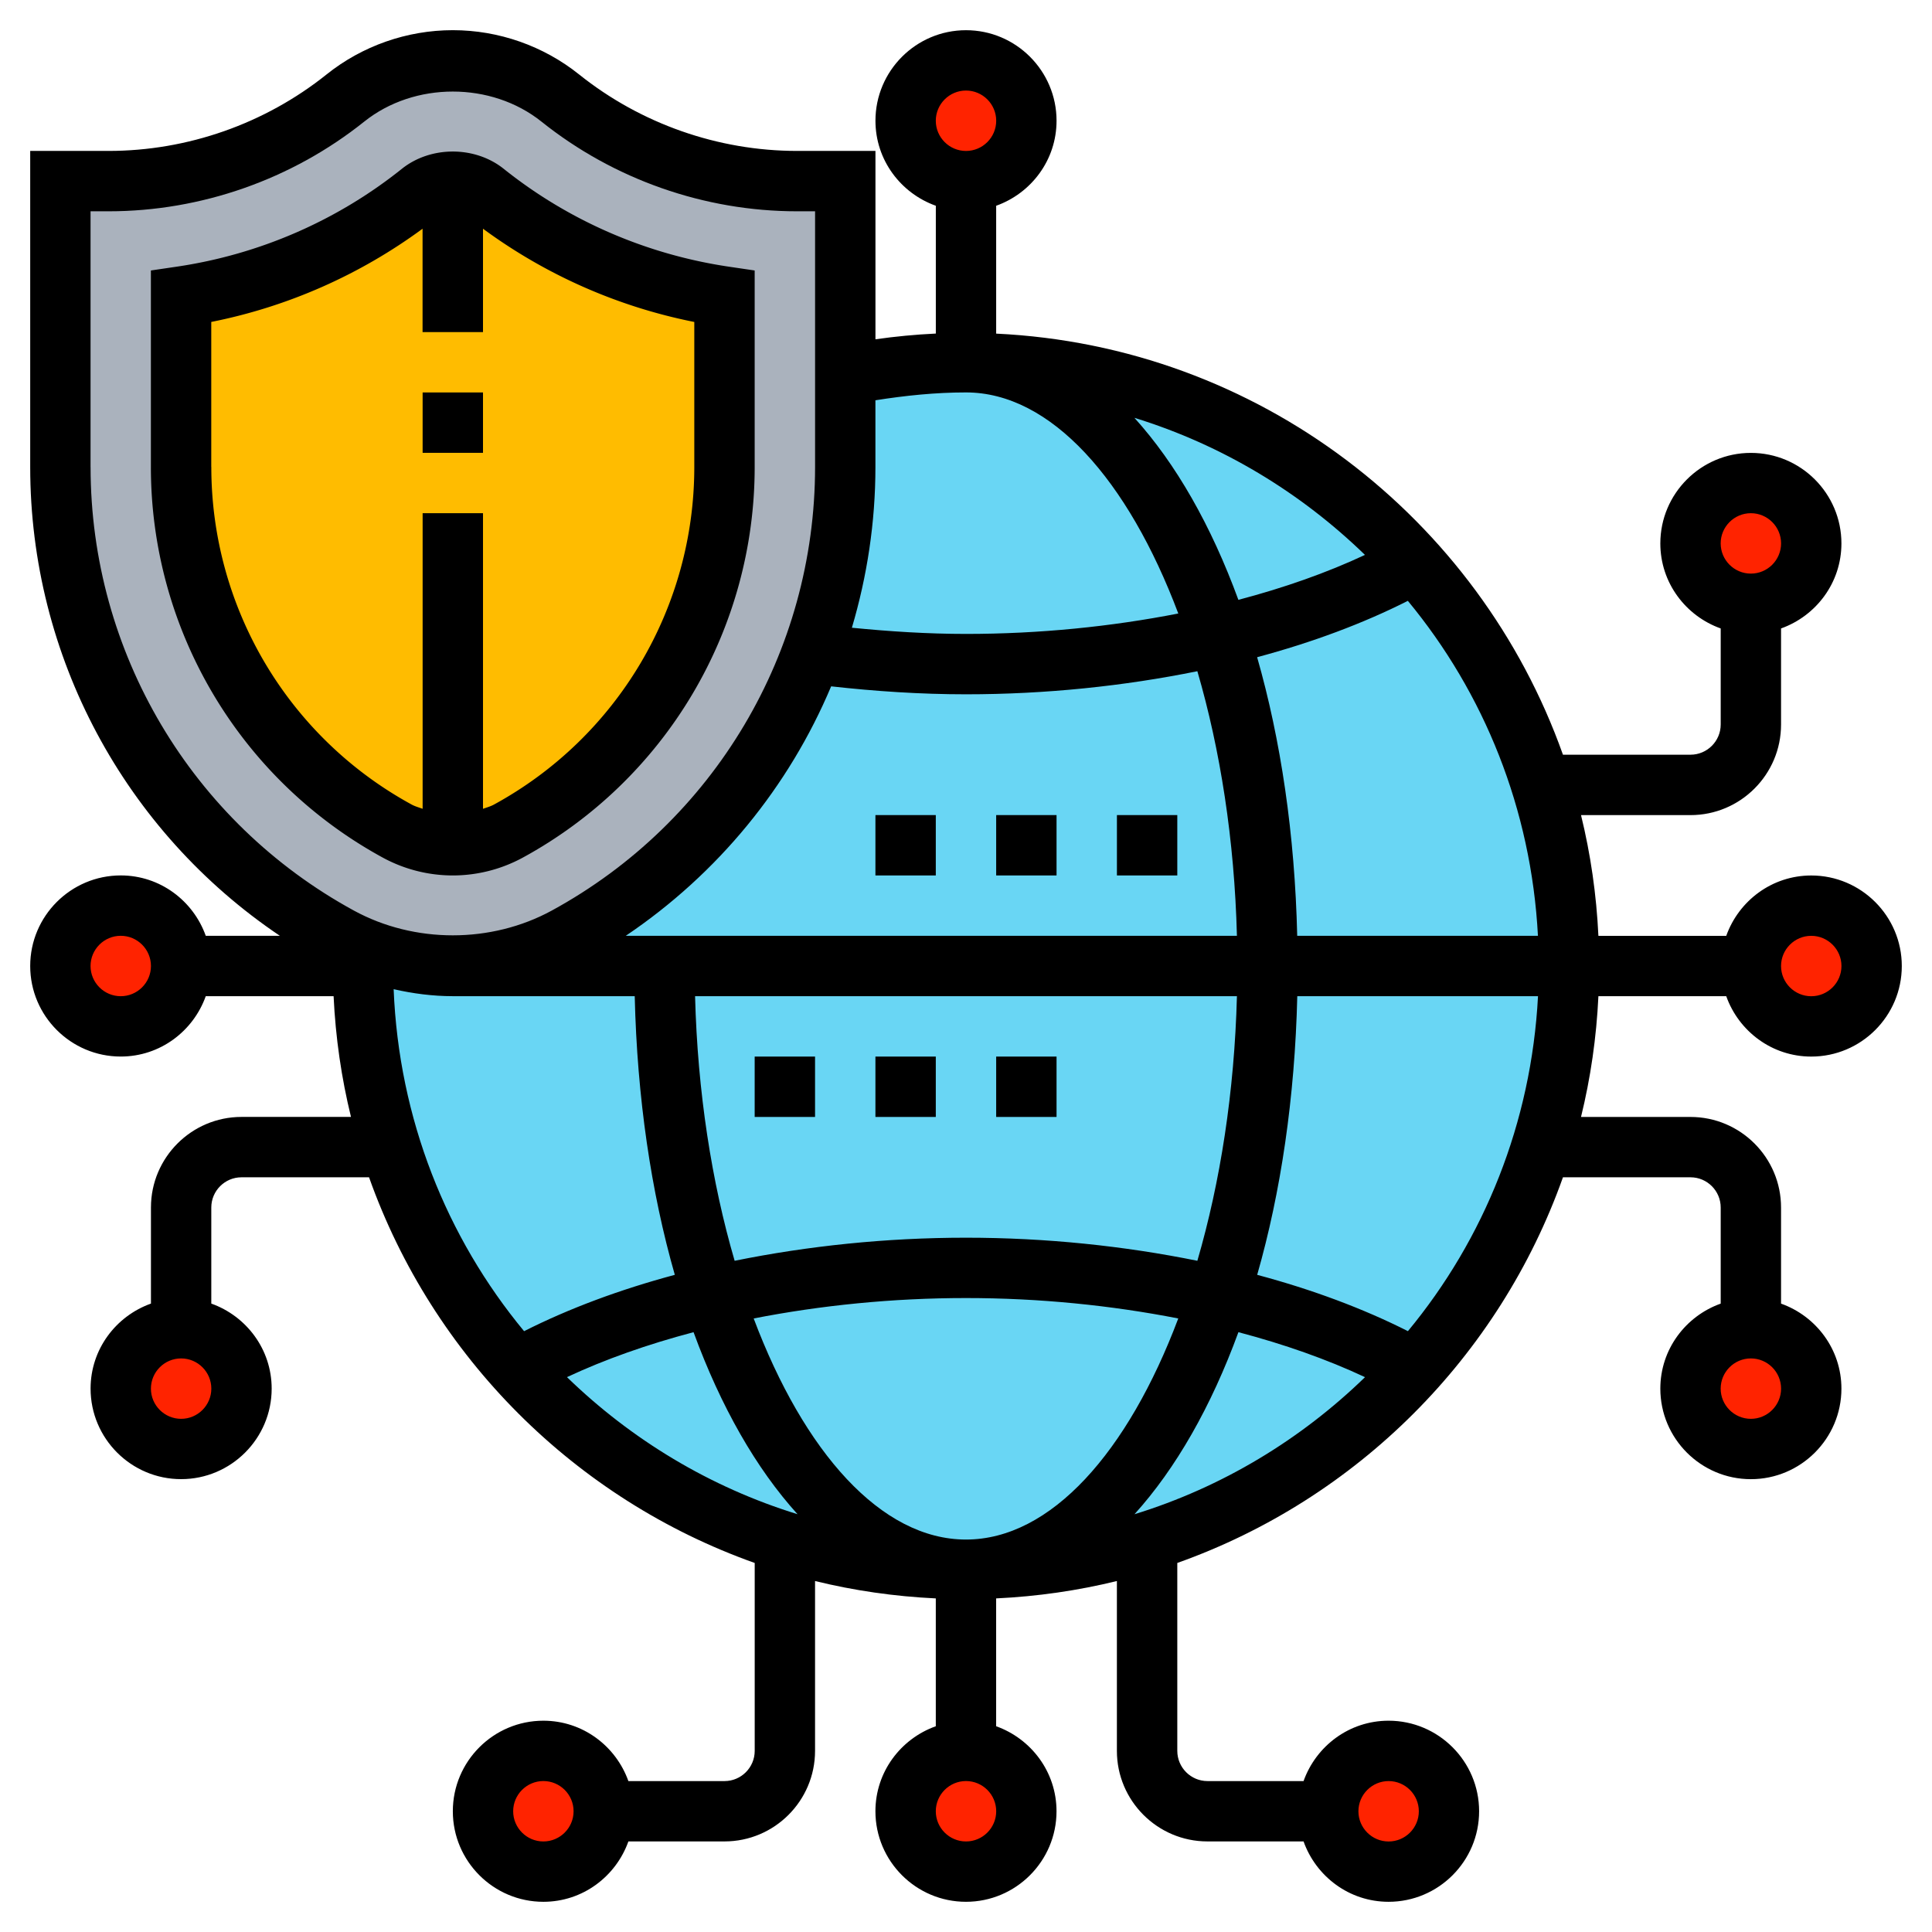 <svg xmlns="http://www.w3.org/2000/svg" width="60" height="60" fill="none" viewBox="0 0 60 60"><g clip-path="url(#a)"><path fill="#69d6f4" d="M30 11.25c-1.284 0-2.538.13-3.75.377v2.876c0 2.025-.366 3.984-1.05 5.812-.347.928-.778 1.828-1.284 2.672-1.491 2.531-3.666 4.65-6.328 6.112-1.087.591-2.297.9-3.525.9a7.44 7.44 0 0 1-2.784-.544v-.009c-.006.186-.028.366-.028.553 0 10.356 8.394 18.75 18.75 18.75S48.75 40.356 48.75 30 40.356 11.25 30 11.25"/><path fill="#aab2bd" d="M26.25 11.625v2.878c0 2.025-.366 3.984-1.05 5.812-.347.928-.778 1.828-1.284 2.672-1.491 2.531-3.666 4.65-6.328 6.112-1.087.591-2.297.9-3.525.9a7.44 7.44 0 0 1-2.784-.544v-.009l-.741-.347C5.203 26.184 1.875 20.587 1.875 14.503V5.625h1.5c1.331 0 2.653-.225 3.891-.666C8.512 4.528 9.675 3.881 10.725 3.047c.947-.759 2.128-1.172 3.337-1.172s2.391.412 3.337 1.172c2.091 1.669 4.678 2.578 7.35 2.578h1.5z"/><path fill="#ffbc00" d="M15.056 5.972c-.281-.225-.637-.347-.994-.347s-.713.122-.994.347c-2.156 1.725-4.734 2.841-7.444 3.234v5.297a12.867 12.867 0 0 0 6.713 11.306c.525.291 1.125.441 1.725.441s1.2-.15 1.725-.441A12.867 12.867 0 0 0 22.5 14.503V9.206c-2.709-.394-5.287-1.509-7.444-3.234"/><path fill="#ff2300" d="M56.25 31.875c1.036 0 1.875-.84 1.875-1.875s-.84-1.875-1.875-1.875-1.875.84-1.875 1.875.84 1.875 1.875 1.875M54.375 18.75c1.036 0 1.875-.84 1.875-1.875S55.41 15 54.375 15s-1.875.84-1.875 1.875.84 1.875 1.875 1.875m0 26.25c1.036 0 1.875-.84 1.875-1.875s-.84-1.875-1.875-1.875-1.875.84-1.875 1.875S53.34 45 54.375 45M30 5.625c1.036 0 1.875-.84 1.875-1.875S31.035 1.875 30 1.875s-1.875.84-1.875 1.875.84 1.875 1.875 1.875M5.625 45c1.036 0 1.875-.84 1.875-1.875s-.84-1.875-1.875-1.875-1.875.84-1.875 1.875S4.59 45 5.625 45M3.75 31.875c1.036 0 1.875-.84 1.875-1.875s-.84-1.875-1.875-1.875-1.875.84-1.875 1.875.84 1.875 1.875 1.875m13.125 26.25c1.036 0 1.875-.84 1.875-1.875s-.84-1.875-1.875-1.875S15 55.215 15 56.25s.84 1.875 1.875 1.875m13.125 0c1.036 0 1.875-.84 1.875-1.875s-.84-1.875-1.875-1.875-1.875.84-1.875 1.875.84 1.875 1.875 1.875m13.125 0c1.036 0 1.875-.84 1.875-1.875s-.84-1.875-1.875-1.875-1.875.84-1.875 1.875.84 1.875 1.875 1.875"/><path fill="#000" d="M14.062 27.188a4.556 4.556 0 0 0 2.174-.554 13.81 13.81 0 0 0 7.201-12.13v-6.104l-.801-.118c-2.562-.379-4.981-1.43-6.994-3.04-.894-.714-2.267-.715-3.163.002-2.012 1.61-4.431 2.661-6.992 3.038l-.801.118v6.104a13.809 13.809 0 0 0 7.2 12.129 4.555 4.555 0 0 0 2.175.555m-7.5-12.684V9.998c2.376-.472 4.617-1.464 6.562-2.895v3.21H15v-3.21c1.944 1.431 4.186 2.424 6.562 2.896v4.505c0 4.373-2.385 8.39-6.224 10.484-.107.058-.225.089-.338.131v-9.182h-1.875v9.181c-.113-.042-.233-.073-.339-.131a11.935 11.935 0 0 1-6.223-10.484"/><path fill="#000" d="M13.125 12.188H15v1.875h-1.875zm14.062 20.625h1.875v1.875h-1.875zm3.75 0h1.875v1.875h-1.875zm-7.5 0h1.875v1.875h-1.875zm3.75-7.5h1.875v1.875h-1.875zm7.5 0h1.875v1.875h-1.875zm-3.75 0h1.875v1.875h-1.875z"/><path fill="#000" d="M53.61 30.938c.388 1.088 1.419 1.875 2.64 1.875 1.551 0 2.812-1.262 2.812-2.812s-1.262-2.812-2.812-2.812c-1.221 0-2.252.787-2.64 1.875h-3.97c-.061-1.286-.243-2.539-.54-3.75H52.5c1.551 0 2.812-1.262 2.812-2.812v-2.985c1.088-.388 1.875-1.419 1.875-2.64 0-1.551-1.262-2.812-2.812-2.812s-2.812 1.262-2.812 2.812c0 1.221.787 2.252 1.875 2.64V22.5c0 .517-.421.938-.938.938h-3.961c-2.611-7.352-9.459-12.691-17.602-13.077V6.39c1.088-.388 1.875-1.419 1.875-2.64 0-1.551-1.262-2.812-2.812-2.812S27.188 2.199 27.188 3.75c0 1.221.787 2.252 1.875 2.64v3.969c-.628.03-1.252.089-1.875.178v-5.85h-2.435c-2.45 0-4.853-.843-6.766-2.373-1.109-.889-2.502-1.377-3.924-1.377s-2.815.488-3.924 1.377c-1.914 1.53-4.317 2.373-6.766 2.373H.938v9.816c0 5.88 2.937 11.315 7.753 14.559H6.39c-.388-1.088-1.419-1.875-2.64-1.875C2.199 27.188.938 28.449.938 30s1.262 2.812 2.812 2.812c1.221 0 2.252-.787 2.64-1.875h3.97c.061 1.286.243 2.539.54 3.75H7.5c-1.551 0-2.812 1.262-2.812 2.812v2.985c-1.088.388-1.875 1.419-1.875 2.64 0 1.551 1.262 2.812 2.812 2.812s2.812-1.262 2.812-2.812c0-1.221-.787-2.252-1.875-2.64V37.5c0-.517.421-.938.938-.938h3.961c1.981 5.578 6.399 9.996 11.977 11.977v5.836c0 .517-.421.938-.938.938h-2.985c-.388-1.088-1.419-1.875-2.64-1.875-1.551 0-2.812 1.262-2.812 2.812s1.262 2.812 2.812 2.812c1.221 0 2.252-.787 2.64-1.875H22.5c1.551 0 2.812-1.262 2.812-2.812v-5.275c1.211.297 2.464.479 3.75.54V53.61c-1.088.388-1.875 1.419-1.875 2.64 0 1.551 1.262 2.812 2.812 2.812s2.812-1.262 2.812-2.812c0-1.221-.787-2.252-1.875-2.64v-3.97c1.286-.061 2.539-.243 3.75-.54v5.275c0 1.551 1.262 2.812 2.812 2.812h2.985c.388 1.088 1.419 1.875 2.64 1.875 1.551 0 2.812-1.262 2.812-2.812s-1.262-2.812-2.812-2.812c-1.221 0-2.252.787-2.64 1.875H37.5c-.517 0-.938-.421-.938-.938v-5.836c5.578-1.981 9.996-6.399 11.977-11.977H52.5c.517 0 .938.421.938.938v2.985c-1.088.388-1.875 1.419-1.875 2.64 0 1.551 1.262 2.812 2.812 2.812s2.812-1.262 2.812-2.812c0-1.221-.787-2.252-1.875-2.64V37.5c0-1.551-1.262-2.812-2.812-2.812h-3.4c.297-1.211.479-2.464.54-3.75zm.765-15c.517 0 .938.421.938.938s-.421.938-.938.938-.938-.421-.938-.938.421-.938.938-.938m-48.75 28.125c-.517 0-.938-.421-.938-.938s.421-.938.938-.938.938.421.938.938-.421.938-.938.938m11.25 13.125c-.517 0-.938-.421-.938-.938s.421-.938.938-.938.938.421.938.938-.421.938-.938.938m26.25-1.875c.517 0 .938.421.938.938s-.421.938-.938.938-.938-.421-.938-.938.421-.938.938-.938m11.25-11.25c-.517 0-.938-.421-.938-.938s.421-.938.938-.938.938.421.938.938-.421.938-.938.938m1.875-15c.517 0 .938.421.938.938s-.421.938-.938.938-.938-.421-.938-.938.421-.938.938-.938M25.812 21.315c1.372.153 2.771.247 4.188.247 2.482 0 4.914-.256 7.185-.717.713 2.44 1.152 5.242 1.229 8.217H19.434c2.865-1.93 5.067-4.632 6.378-7.747m12.602 9.623c-.078 2.975-.517 5.777-1.229 8.217-2.271-.461-4.702-.717-7.185-.717s-4.914.256-7.185.717c-.713-2.44-1.152-5.242-1.229-8.217zm-18.702 0c.074 3.148.509 6.085 1.245 8.653-1.712.459-3.288 1.046-4.681 1.75-2.408-2.909-3.89-6.598-4.051-10.621.602.137 1.218.217 1.837.217zm1.827 10.434c.845 2.31 1.944 4.235 3.229 5.653-2.723-.839-5.164-2.319-7.16-4.257 1.185-.555 2.509-1.021 3.931-1.396m1.867-.426c2.083-.407 4.311-.634 6.593-.634s4.51.227 6.593.634c-1.561 4.147-3.956 6.866-6.593 6.866s-5.032-2.72-6.593-6.866m15.054.426c1.421.375 2.746.841 3.932 1.397-1.996 1.938-4.436 3.418-7.16 4.257 1.284-1.418 2.383-3.344 3.228-5.654m.583-1.781c.736-2.568 1.17-5.505 1.245-8.653h7.476c-.206 3.938-1.676 7.547-4.04 10.402-1.394-.704-2.971-1.292-4.682-1.749m1.244-10.528c-.074-3.148-.509-6.085-1.245-8.653 1.712-.459 3.288-1.046 4.681-1.75 2.364 2.857 3.833 6.465 4.04 10.402zm-1.827-10.434c-.845-2.31-1.944-4.235-3.229-5.653 2.723.839 5.164 2.319 7.16 4.257-1.185.555-2.509 1.021-3.931 1.396M30 2.812c.517 0 .938.421.938.938s-.421.938-.938.938-.938-.421-.938-.938.421-.938.938-.938m0 9.375c2.637 0 5.032 2.72 6.593 6.866-2.083.407-4.311.634-6.593.634-1.197 0-2.379-.077-3.544-.192.474-1.598.731-3.276.731-4.992v-2.072c.93-.147 1.87-.244 2.812-.244M2.812 14.503V6.562h.56c2.873 0 5.692-.989 7.938-2.784 1.556-1.246 3.949-1.246 5.507 0 2.244 1.795 5.062 2.784 7.936 2.784h.56v7.941c0 5.746-3.133 11.025-8.178 13.776-1.879 1.025-4.266 1.025-6.144 0-5.045-2.751-8.178-8.03-8.178-13.776M3.75 30.938c-.517 0-.938-.421-.938-.938s.421-.938.938-.938.938.421.938.938-.421.938-.938.938M30 57.188c-.517 0-.938-.421-.938-.938s.421-.938.938-.938.938.421.938.938-.421.938-.938.938"/></g><defs><clipPath id="a"><path fill="#fff" d="M0 0h60v60H0z"/></clipPath></defs></svg>